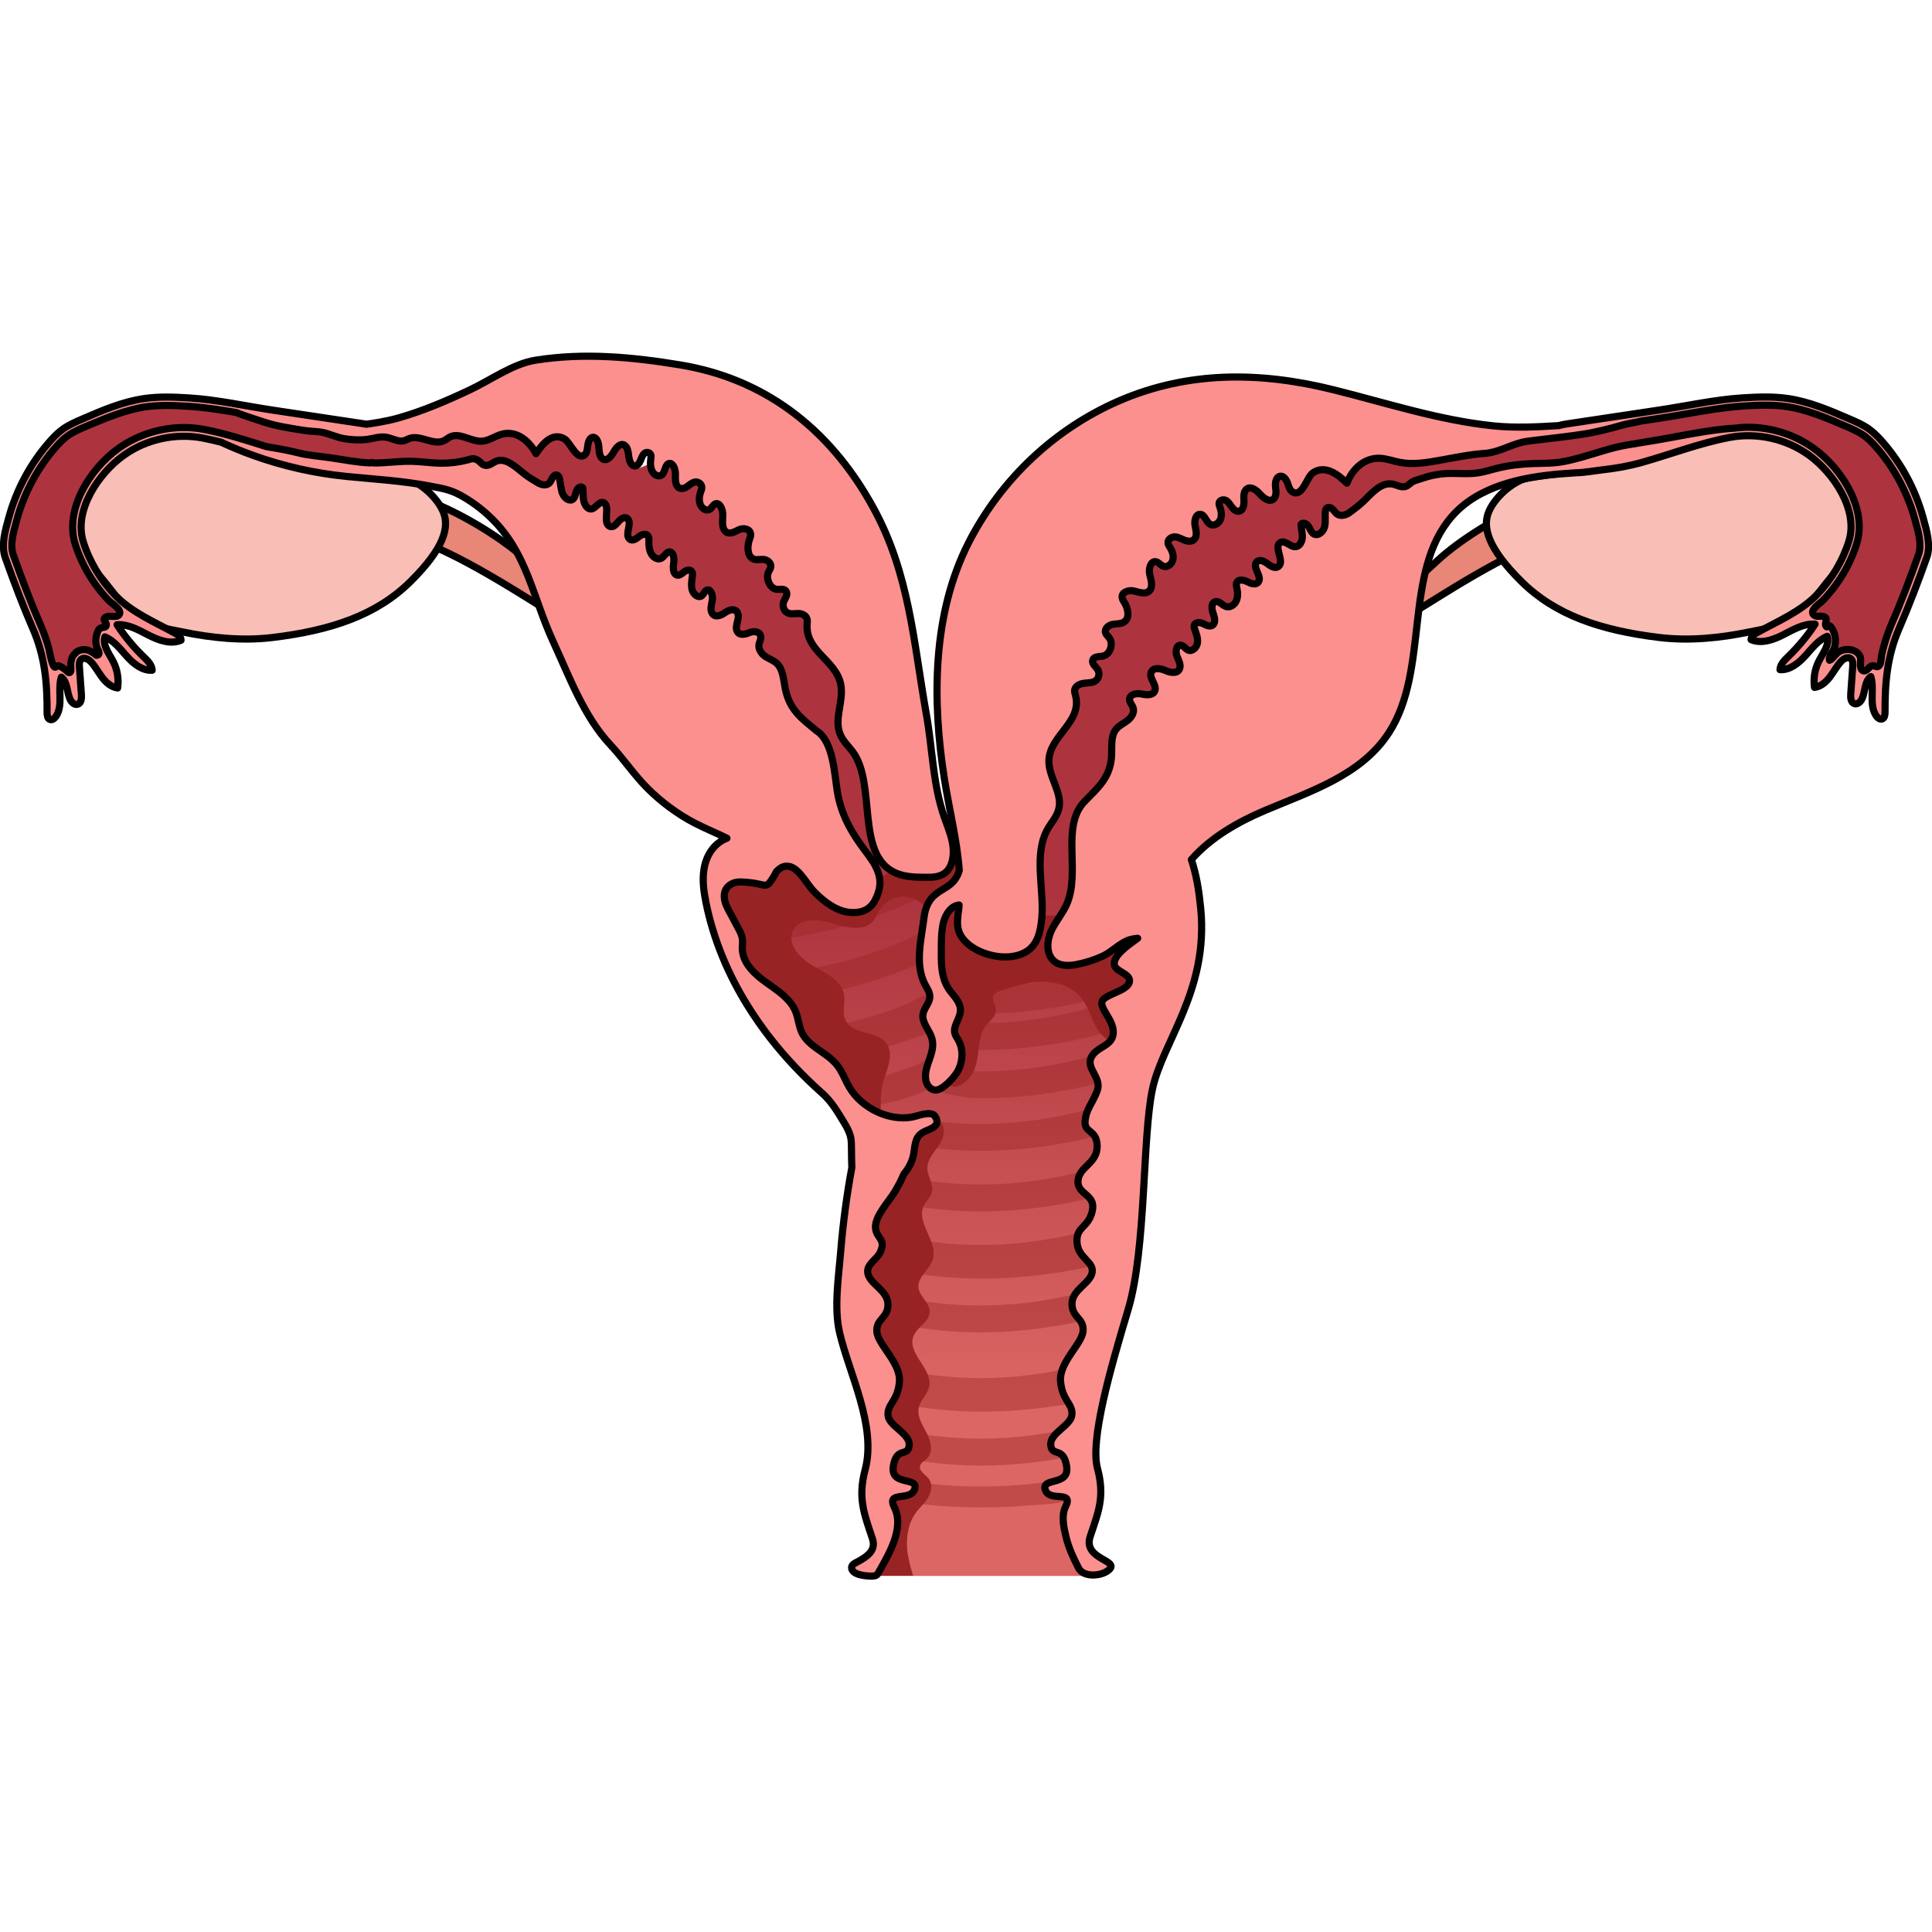 <?xml version="1.0" encoding="utf-8"?>
<!-- Created by: Science Figures, www.sciencefigures.org, Generator: Science Figures Editor -->
<svg version="1.1" id="Camada_1" xmlns="http://www.w3.org/2000/svg" xmlns:xlink="http://www.w3.org/1999/xlink" 
	 width="800px" height="800px" viewBox="0 0 270.32 171.64" enable-background="new 0 0 270.32 171.64" xml:space="preserve">
<g>
	<path fill="#E88677" stroke="#000000" stroke-linecap="round" stroke-linejoin="round" stroke-miterlimit="10" d="M196.73,41.27
		c0.28,0.03-1.37-3.5,1.29-5.07c2.67-1.56,13.07-8.54,19.55-10.32c6.47-1.78,11.42-2.16,11.42-2.16l-2.03-5.08
		c0,0-6.35-0.13-11.93,2.03c-5.58,2.16-10.91,5.71-13.71,8.25c-2.79,2.54-5.78,5.62-6.82,3.44
		C194.5,32.38,192.01,40.79,196.73,41.27z"/>
	<path fill="#E88677" stroke="#000000" stroke-linecap="round" stroke-linejoin="round" stroke-miterlimit="10" d="M78.09,41.27
		c-0.28,0.03,1.37-3.5-1.29-5.07c-2.67-1.56-13.07-8.54-19.54-10.32c-6.47-1.78-11.42-2.16-11.42-2.16l2.03-5.08
		c0,0,6.35-0.13,11.93,2.03c5.58,2.16,10.91,5.71,13.71,8.25c2.79,2.54,5.78,5.62,6.82,3.44C80.31,32.38,82.81,40.79,78.09,41.27z"
		/>
	<path fill="#F9BEB6" stroke="#000000" stroke-linecap="round" stroke-linejoin="round" stroke-miterlimit="10" d="M56.58,17.54
		c-3.36-0.66-8.52-0.81-11.63-1.81c-2.75-0.88-5.22-2.48-8.05-3.16c-1.32-0.32-2.66-0.25-3.93-0.58c-1.49-0.39-2.78-0.72-4.35-0.74
		c-3.33-0.05-6.73,0.28-9.8,1.58c-3.07,1.3-5.79,3.68-6.94,6.81c-0.71,1.91-0.81,3.99-0.62,6.02c0.08,0.91,0.23,1.83,0.59,2.67
		c0.46,1.07,1.25,1.96,2.03,2.83c1.63,1.83,3.39,4.67,5.41,6.04c1.64,1.11,4.35,1.48,6.26,1.88c4.08,0.85,8.41,1.28,12.57,0.78
		c8.34-1.01,14.62-3.19,19.32-7.84c4.69-4.65,5.52-7.62,4.53-9.85C60.98,19.93,58.34,17.89,56.58,17.54z"/>
	<path fill="#F9BEB6" stroke="#000000" stroke-linecap="round" stroke-linejoin="round" stroke-miterlimit="10" d="M213.73,17.54
		c3.36-0.66,8.52-0.81,11.63-1.81c2.75-0.88,5.22-2.48,8.05-3.16c1.32-0.32,2.66-0.25,3.93-0.58c1.49-0.39,2.78-0.72,4.35-0.74
		c3.33-0.05,6.73,0.28,9.8,1.58c3.07,1.3,5.79,3.68,6.94,6.81c0.71,1.91,0.81,3.99,0.62,6.02c-0.08,0.91-0.23,1.83-0.59,2.67
		c-0.46,1.07-1.25,1.96-2.03,2.83c-1.63,1.83-3.39,4.67-5.41,6.04c-1.64,1.11-4.35,1.48-6.26,1.88c-4.08,0.85-8.41,1.28-12.57,0.78
		c-8.34-1.01-14.62-3.19-19.32-7.84c-4.69-4.65-5.52-7.62-4.53-9.85C209.34,19.93,211.98,17.89,213.73,17.54z"/>
	<g>
		<linearGradient id="SVGID_1_" gradientUnits="userSpaceOnUse" x1="135.159" y1="175.733" x2="135.159" y2="75.796">
			<stop  offset="0.29" style="stop-color:#DB6663"/>
			<stop  offset="1" style="stop-color:#AD343E"/>
		</linearGradient>
		<path fill="url(#SVGID_1_)" d="M269.06,23.03c-1.06-3.85-2.98-7.47-5.61-10.48c-0.48-0.55-0.99-1.09-1.55-1.55
			c-0.14-0.12-0.29-0.23-0.44-0.34c-0.83-0.59-1.77-0.99-2.7-1.39c-2.8-1.21-5.64-2.43-8.66-2.86c-2.08-0.3-4.2-0.21-6.3-0.08
			c-3.91,0.25-7.87,1.14-11.77,1.72c-4.18,0.63-8.35,1.25-12.53,1.88c-0.74,0.11-1.49,0.23-2.16,0.55c-1.2,0.58-1.16,0.8-2.6,0.82
			c-1.39,0.02-2.81-0.13-4.2-0.16c-2.8-0.08-5.61-0.09-8.41-0.05c-5.61,0.09-11.21,0.44-16.79,1.04c-0.76,0.08-1.57,0.23-2.31,0.49
			c-0.06-0.02-0.12-0.04-0.19-0.06c-2.17-0.69-4.73-1.74-7.05-1.35c-1.72,0.29-2.94,0.8-4.75,0.9c-4.64,0.27-8.87,2.14-12.68,4.74
			c-12.05,8.2-19.94,22.2-20.7,36.75c-0.22,4.1,0.1,8.23-0.42,12.3c-0.22,1.73-0.72,3.63-2.21,4.53c-2.28,1.38-5.21-0.5-6.67-2.72
			c-3.26-4.96-3-11.32-3.78-17.21c-0.75-5.68-2.55-11.18-4.69-16.5c-1.83-4.56-3.93-9.06-6.86-13.01
			c-3.07-4.15-8.46-10.17-13.95-8.43c-3.3,1.05-6.53,2.33-9.73,3.64c0.2-0.5,0.27-1.04,0.11-1.6c-0.5-1.75-2.69-2.28-4.5-2.47
			c-5.58-0.6-11.18-0.94-16.79-1.04c-2.8-0.05-5.61-0.03-8.41,0.05c-1.39,0.04-2.81,0.18-4.2,0.16c-1.44-0.02-1.4-0.25-2.6-0.82
			c-0.67-0.32-1.42-0.44-2.16-0.55c-4.18-0.63-8.35-1.25-12.53-1.88c-3.89-0.58-7.85-1.47-11.77-1.72c-2.1-0.13-4.21-0.22-6.3,0.08
			c-3.02,0.43-5.86,1.65-8.66,2.86c-0.93,0.4-1.87,0.81-2.7,1.39c-0.15,0.11-0.3,0.22-0.44,0.34c-0.56,0.46-1.07,1-1.55,1.55
			c-2.62,3.01-4.55,6.63-5.61,10.48c-0.5,1.82-1.13,3.88-0.49,5.69c1.21,3.39,2.43,6.62,3.86,9.92c1.68,3.88,2,7.56,1.98,11.75
			c0,0.36,0.06,0.81,0.4,0.93c0.31,0.11,0.63-0.14,0.82-0.41c1.08-1.54,0.22-3.71,0.77-5.51c0.92,0.7,0.74,2.13,1.26,3.16
			c0.2,0.39,0.61,0.76,1.03,0.63c0.5-0.15,0.56-0.83,0.52-1.34c-0.09-1.31-0.19-2.61-0.28-3.92c-0.03-0.37-0.03-0.8,0.26-1.04
			c0.41-0.34,1.02,0,1.38,0.39c0.6,0.66,1.02,1.46,1.56,2.17c0.54,0.71,1.27,1.35,2.15,1.46c0.18-1.26-0.04-2.57-0.62-3.7
			c-0.57-1.11-1.51-2.25-1.16-3.45c1.28,0.53,2.15,1.71,3.08,2.74s2.14,2.01,3.53,1.93c-0.03-0.75-0.64-1.34-1.18-1.86
			c-1.41-1.36-2.66-2.87-3.73-4.51c1.57-0.11,3.03,0.75,4.43,1.47c1.41,0.72,3.07,1.32,4.52,0.7c0.03-0.44-0.42-0.76-0.81-0.97
			c-2.9-1.59-6.1-2.92-8.41-5.33c-2.03-2.11-3.59-4.69-4.46-7.48c-1.37-4.38,2.14-9.56,5.62-12.06c5.59-4.02,12.46-2.49,18.67-1.1
			c6.97,1.56,13.71,4.26,20.88,4.84c2.6,0.21,5.22,0.13,7.8,0.5c3.53,0.5,6.91,1.82,10.45,2.23c1.38,0.16,2.77,0.18,4.15,0.06
			c-1.61,0.88-3.02,1.72-4.18,2.44c0.2,0.66,0.4,1.31,0.6,1.97c1.83-1.24,3.77-1.91,5.5-0.34c1.04,0.94,1.65,2.25,2.26,3.51
			c3.7,7.66,8,15.03,12.86,22.01c2.21,3.18,4.58,6.36,5.68,10.07c0.68,2.28,1.53,7.29,0.44,9.42c-0.34,0.66-0.87,1.21-1.21,1.88
			c-0.35,0.68-0.49,1.44-0.57,2.2c-0.28,2.59,0.1,5.23,0.97,7.69c0.75,2.11,1.86,4.07,2.97,6.02c4.02,7.08,8.14,14.28,14.2,19.71
			c1.35,1.21,2.85,2.4,3.5,4.09c1.04,2.68-0.33,5.61-1.01,8.41c-1.05,4.35-0.38,8.91,0.29,13.33c0.61,4.02,1.51,8.03,1.3,12.07
			c-0.24,4.53,0.13,9.14,0.94,13.6c0.5,2.8,1.18,5.8,0.03,8.4c-0.42,0.95-1.07,1.81-1.33,2.82c-0.08,0.32-0.12,0.63-0.12,0.94h30.98
			c-0.96-1.05-1.97-2.07-2.41-3.4c-0.3-0.9-0.3-1.87-0.29-2.82c0.08-11.66,0.9-23.21,3.15-34.62c1.49-7.18,2.83-14.42,3.12-21.75
			c0.15-3.77,0.02-7.58,0.61-11.31c0.82-5.22,3-10.15,3.75-15.38c0.81-5.67-0.12-11.47,0.94-17.12c0.9-4.85,4.38-9.04,7.47-12.76
			c6.72-8.1,14.95-14.97,20.62-23.93c1.19-1.89,2.31-3.91,4.09-5.27c1.1-0.84,2.18-0.81,3.42-1.22c1.47-0.49,2.95-0.98,4.44-1.43
			c2.98-0.89,5.99-1.66,9.02-2.34c7.67-1.74,15.47-2.81,23.12-4.53c6.22-1.39,13.09-2.93,18.67,1.1c3.47,2.5,6.99,7.69,5.62,12.06
			c-0.88,2.8-2.43,5.38-4.46,7.48c-2.32,2.4-5.51,3.73-8.41,5.33c-0.39,0.21-0.84,0.53-0.81,0.97c1.45,0.62,3.12,0.02,4.52-0.7
			c1.41-0.72,2.86-1.58,4.43-1.47c-1.07,1.64-2.33,3.15-3.73,4.51c-0.54,0.52-1.15,1.11-1.18,1.86c1.38,0.08,2.59-0.9,3.53-1.93
			c0.93-1.03,1.8-2.2,3.08-2.74c0.35,1.2-0.59,2.34-1.16,3.45c-0.58,1.13-0.8,2.44-0.62,3.7c0.88-0.11,1.61-0.75,2.15-1.46
			c0.54-0.71,0.96-1.51,1.56-2.17c0.36-0.39,0.97-0.73,1.38-0.39c0.29,0.24,0.28,0.67,0.26,1.04c-0.09,1.31-0.19,2.61-0.28,3.92
			c-0.04,0.52,0.02,1.19,0.52,1.34c0.42,0.13,0.83-0.24,1.03-0.63c0.52-1.03,0.34-2.47,1.26-3.16c0.55,1.8-0.31,3.97,0.77,5.51
			c0.19,0.27,0.51,0.52,0.82,0.41c0.34-0.12,0.4-0.57,0.4-0.93c-0.02-4.18,0.3-7.87,1.98-11.75c1.43-3.3,2.65-6.53,3.86-9.92
			C270.19,26.91,269.56,24.85,269.06,23.03z"/>
		<g opacity="0.4">
			<path fill="#982324" d="M150.09,141.98c-3.57,0.83-7.99,1.5-12.87,1.5c-4.78,0-9.06-0.65-12.54-1.45
				c0.36,0.71,0.58,1.44,0.51,2.18c-0.12,1.2-0.51,1.95-0.89,2.55c3.65,0.78,8.13,1.42,13.06,1.42c4.98,0,9.5-0.58,13.17-1.28
				c-0.41-0.63-0.85-1.39-0.98-2.69C149.49,143.46,149.72,142.71,150.09,141.98z"/>
			<path fill="#982324" d="M152.46,131.22c-3.9,1.07-9.21,2.1-15.24,2.1c-5.9,0-11.06-0.99-14.87-2.04c0.6,0.58,1.11,1.22,1.11,2.07
				c0,0.95-0.42,1.44-0.84,1.9c3.87,0.97,8.92,1.83,14.6,1.83c5.79,0,10.99-0.85,14.96-1.78c-0.44-0.47-0.9-0.97-0.9-1.96
				C151.28,132.47,151.83,131.82,152.46,131.22z"/>
			<path fill="#982324" d="M152.91,122.63c-3.93,1.11-9.42,2.22-15.68,2.22c-6.14,0-11.47-1.07-15.32-2.16
				c0.49,0.48,0.87,0.98,0.8,2.05c-0.09,1.29-0.93,1.99-1.57,2.63c4.06,1.09,9.75,2.19,16.23,2.19c6.59,0,12.37-1.01,16.44-1.99
				c-0.65-0.71-1.66-1.4-1.76-2.83C151.97,123.63,152.39,123.14,152.91,122.63z"/>
			<path fill="#982324" d="M147.11,157.99c-0.46,0.05-0.92,0.09-1.35,0.14c-2.83,0.34-5.68,0.52-8.53,0.52
				c-2.53,0-5.05-0.14-7.56-0.41c-1.13-0.12-2.26-0.27-3.38-0.45c-0.72-0.11-2.05-0.8-2.64-0.19c-0.29,0.29-0.32,0.75-0.23,1.15
				c0.51,2.36,3.88,2.19,5.73,2.39c2.68,0.29,5.38,0.44,8.08,0.44c2.39,0,4.77-0.11,7.15-0.32c1.91-0.17,4.46-0.07,6.09-1.21
				c0.22-0.16,0.45-0.33,0.58-0.57c0.16-0.29,0.15-0.63,0.14-0.96c-0.02-0.41-0.1-1.13-0.58-1.3c-0.38-0.13-0.77,0.23-1.12,0.34
				C148.74,157.81,147.92,157.91,147.11,157.99z"/>
			<path fill="#982324" d="M148.08,153.11c-0.1-1.07,1.14-1.86,2.11-2.68c-3.59,0.84-8.04,1.52-12.97,1.52
				c-4.8,0-9.1-0.65-12.59-1.46c0.96,0.8,2.13,1.58,2.04,2.62c-0.1,1.14-0.94,0.8-1.61,1.33c3.46,0.72,7.61,1.28,12.16,1.28
				c4.67,0,8.95-0.55,12.51-1.25C149.05,153.9,148.18,154.27,148.08,153.11z"/>
			<path fill="#982324" d="M154.19,98.92c0.36-0.74,1.1-1.13,1.8-1.53c-3.81,1.32-10.64,3.19-18.76,3.19c-1.86,0-5.8-1.04-7.17,0.73
				c-0.36,0.46-0.17,1.18,0.25,1.58c0.43,0.4,1.02,0.57,1.59,0.7c1.72,0.4,3.57,0.75,5.33,0.75c7.3,0,13.65-1.34,17.78-2.5
				C154.56,100.83,153.68,99.93,154.19,98.92z"/>
			<path fill="#982324" d="M157.7,85.65c0.04-0.38,0.69-0.85,1.56-1.39c0,0-9.47,4.47-22.03,4.47c-2.14,0-7.39-1.34-5.36,2.66
				c0.8,1.57,3.93,1.1,5.36,1.1c12.84,0,22.76-4.16,22.76-4.16l-0.11-0.61C159.37,86.97,157.57,86.68,157.7,85.65z"/>
			<path fill="#982324" d="M156.55,90.42c-3.68,1.32-10.78,3.39-19.32,3.39c-1.67,0-7.41-1.38-6.12,2.14
				c0.75,2.04,4.44,1.62,6.12,1.62c8.87,0,16.35-1.98,20.12-3.21c-0.52-1.37-1.84-2.57-1.48-3.34
				C155.97,90.79,156.22,90.6,156.55,90.42z"/>
			<path fill="#982324" d="M153.27,107.81c0.1-1.04,0.48-1.71,0.94-2.5c-3.98,1.23-10,2.61-16.98,2.61
				c-6.89,0-12.75-1.35-16.65-2.56c0.44,0.77,0.82,1.43,0.91,2.45c0.08,0.85-0.38,1.13-0.86,1.5c4.04,1.16,9.88,2.37,16.6,2.37
				c6.86,0,12.88-1.18,17.01-2.29C153.72,108.98,153.19,108.72,153.27,107.81z"/>
			<path fill="#982324" d="M152.2,116.13c0.08-0.96,0.76-1.55,1.45-2.18c-3.97,1.18-9.76,2.44-16.42,2.44
				c-6.55,0-12.17-1.21-16.06-2.38c0.66,0.61,1.31,1.2,1.38,2.13c0.07,0.93-0.53,1.39-1.13,1.87c4,1.08,9.51,2.15,15.8,2.15
				c6.42,0,12.11-1.04,16.19-2.08C152.79,117.57,152.12,117.11,152.2,116.13z"/>
			<path fill="#982324" d="M132.22,98.12c-1.37-0.04-3.3,1.29-4.61,1.77c-1.79,0.66-3.62,1.24-5.47,1.71
				c-1.09,0.28-2.56,0.31-3.56,0.78c-1.02,0.47-0.53,1.34,0.03,2.25c0.18,0.3,0.38,0.61,0.67,0.8c1.02,0.66,2.74,0.08,3.79-0.18
				C126.63,104.34,133.29,103.28,132.22,98.12z"/>
			<path fill="#982324" d="M131.45,89.86c-0.78-0.99-4.05,1.1-5.02,1.48c-2.09,0.81-4.22,1.51-6.39,2.06
				c-2.27,0.58-4.57,1.01-6.9,1.29c-0.66,0.08-2.18-0.07-2.7,0.29c-0.65,0.45-0.5,1.68-0.2,2.27c0.4,0.79,1.17,1.32,1.97,1.71
				c1.42,0.69,2.8,0.24,4.29-0.02c1.63-0.27,3.25-0.61,4.85-1.02c2.13-0.54,4.22-1.2,6.29-1.94c1.74-0.63,3.74-0.83,3.99-2.94
				c0.08-0.66,0.11-1.32,0.1-1.99c0-0.37-0.02-0.75-0.19-1.08C131.51,89.94,131.48,89.9,131.45,89.86z"/>
			<path fill="#982324" d="M131.36,72.91c-0.16-1.03,0.04-1.78,0.29-2.65c-3.55,2.17-9.04,5-15.8,6.73
				c-6.67,1.71-12.69,1.86-16.76,1.65c0.62,0.63,1.14,1.18,1.49,2.15c0.28,0.8-0.09,1.19-0.46,1.67c4.2,0.12,10.16-0.15,16.67-1.82
				c6.64-1.7,12.19-4.34,15.91-6.43C132.08,73.93,131.5,73.81,131.36,72.91z"/>
			<path fill="#982324" d="M131.23,81.32c-0.01-0.11-0.03-0.23-0.06-0.34c-0.3-1.23-0.88-0.57-1.71-0.13
				c-3.64,1.89-7.56,3.34-11.53,4.35c-2.79,0.71-5.64,1.2-8.51,1.47c-1.24,0.12-2.49,0.19-3.73,0.23c-0.35,0.01-1.21-0.13-1.46,0.12
				c-0.3,0.3-0.01,1.56,0.14,1.89c0.3,0.65,0.94,1.09,1.63,1.28c3.9,1.1,9.06-0.37,12.87-1.34c2.82-0.72,5.59-1.65,8.29-2.75
				c1.38-0.56,2.88-1.38,3.61-2.74C131.08,82.77,131.29,82,131.23,81.32z"/>
		</g>
		<path fill="#982324" d="M123.14,107.54c0.18-1.48,0-2.98,0.2-4.46c0.22-1.63,1.47-3.78,1.13-5.38c-0.69-3.27-5.06-1.74-6.22-4.42
			c-0.45-1.03,0.03-2.23-0.14-3.35c-0.3-2.07-2.55-3.14-4.38-4.16s-3.7-3.09-2.74-4.95c0.94-1.82,3.61-1.56,5.56-0.94
			c1.96,0.62,4.49,1.15,5.73-0.48c0.31-0.41,0.48-0.9,0.74-1.35c0.83-1.43,2.64-2.21,4.25-1.84c1.61,0.37,2.89,1.86,3.02,3.51
			c1.63-1.3,3.32-2.68,4.18-4.58c0.62-1.39,0.63-3.13-0.09-4.41c-1.56,0.52-3.31-0.23-4.67-1.45c-1.17,0.38-2.31,1.1-3.27,1.86
			c-1.96,1.55-4.16,3.41-6.62,2.96c-3.29-0.61-4.69-4.97-7.89-5.93c-1.82-0.55-3.76,0.15-5.51,0.9c-1.71,0.73-3.43,1.52-4.78,2.8
			c-0.29,0.27-0.55,0.57-0.8,0.87c-0.12,0.43-0.19,0.88-0.24,1.32c-0.28,2.59,0.1,5.23,0.97,7.69c0.75,2.11,1.86,4.07,2.97,6.02
			c4.02,7.08,8.14,14.28,14.2,19.71c1.06,0.95,2.2,1.89,2.96,3.06C122.45,109.91,122.97,108.95,123.14,107.54z"/>
		<path fill="#982324" d="M137.63,94.64c0.51-0.97,1.78-1.62,1.72-2.71c-0.04-0.72-0.67-1.45-0.3-2.07
			c0.18-0.31,0.56-0.45,0.91-0.56c1.9-0.62,3.84-1.24,5.84-1.27c2-0.03,4.11,0.61,5.4,2.14c1.03,1.23,1.42,2.87,2.22,4.27
			s2.38,2.63,3.91,2.12c0.89-0.3,1.49-1.11,2-1.89c2.13-3.29,3.6-7,4.32-10.85c0.38-2.03,0.38-4.49-1.28-5.72
			c-1.47-1.08-3.51-0.66-5.3-0.29c-4.05,0.84-8.22,1.13-12.34,0.86c-1.48-0.1-3.3-0.56-3.6-2.01c-0.09-0.44-0.02-0.92-0.24-1.31
			c-0.29-0.51-0.96-0.65-1.54-0.7c-2.34-0.23-4.86-0.06-6.77,1.31c-2.95,2.11-3.49,6.3-3.03,9.91c0.35,2.78,1.16,5.51,1.24,8.31
			c0.07,2.32-0.71,4.7,0.56,6.86c1.04,1.78,2.39,2.26,3.94,0.79C137.42,99.78,136.45,96.91,137.63,94.64z"/>
		<path fill="#FC908E" d="M269.06,23.03c-1.06-3.85-2.98-7.47-5.61-10.48c-0.48-0.55-0.99-1.09-1.55-1.55
			c-0.14-0.12-0.29-0.23-0.44-0.34c-0.83-0.59-1.77-0.99-2.7-1.39c-2.8-1.21-5.64-2.43-8.66-2.86c-2.08-0.3-4.2-0.21-6.3-0.08
			c-3.91,0.25-7.87,1.14-11.77,1.72c-4.18,0.63-8.35,1.25-12.53,1.88c-0.47,0.07-0.95,0.15-1.41,0.28
			c-3.03,0.19-6.06,0.34-9.08,0.04c-7.63-0.78-14.99-3.2-22.42-5.05c-10.14-2.53-20.25-2.69-30.05,1.56
			c-8.86,3.85-16.41,10.83-21,19.8c-5.11,10.01-5.14,22.14-3.39,33.16c0.67,4.23,1.75,8.47,2.07,12.72
			c-0.07,0.21-0.13,0.43-0.23,0.63c-0.77,1.6-1.89,1.75-3.14,2.76c-0.93,0.75-1.41,1.93-1.55,3.11c-0.36,3.01-1.37,6.61,0.13,9.47
			c0.29,0.55,0.67,1.08,0.67,1.7c-0.01,0.89-0.83,1.59-0.96,2.47c-0.18,1.19,0.9,2.18,1.24,3.34c0.6,2.07-1.17,3.78-0.85,5.83
			c0.11,0.69,0.61,1.37,1.3,1.43c1,0.09,2.63-1.73,3.1-2.52c0.8-1.35,0.92-3.16,0.12-4.54c-0.16-0.28-0.35-0.54-0.44-0.85
			c-0.3-1.06,0.71-2.06,0.77-3.16c0.06-0.99-0.65-1.83-1.28-2.59c-1.57-1.89-1.4-4.31-1.39-6.64c0.01-1.06,0.04-2.14,0.3-3.17
			c0.29-1.12,1.03-2.3,2.18-2.43c-0.02,0.15-0.01,0.29-0.03,0.44c-0.13,1.05-0.34,2.14-0.03,3.15c0.31,1.01,1.09,1.78,1.94,2.34
			c2.02,1.32,5.3,1.91,7.48,0.63c1.65-0.97,2.05-2.87,2.22-4.8c0.35-3.88-1.2-8.86,0.82-12.39c0.54-0.94,1.31-1.77,1.56-2.84
			c0.53-2.25-1.44-4.39-1.39-6.71c0.07-3.53,4.71-5.39,3.72-9.15c-0.06-0.22-0.13-0.44-0.12-0.67c0.04-0.65,0.77-0.97,1.38-1.03
			s1.3-0.03,1.73-0.5c0.32-0.35,0.38-0.93,0.15-1.35c-0.27-0.47-0.88-0.84-0.73-1.37c0.15-0.55,0.89-0.47,1.42-0.57
			c1.02-0.2,1.54-1.74,0.87-2.59c-0.18-0.22-0.42-0.41-0.5-0.69c-0.17-0.58,0.47-1.08,1.03-1.17c0.56-0.09,1.19-0.02,1.65-0.38
			c0.75-0.59,0.47-1.86-0.05-2.69c-0.13-0.21-0.28-0.43-0.31-0.69c-0.07-0.79,0.99-1.08,1.71-0.89c0.73,0.19,1.61,0.51,2.13-0.06
			c0.52-0.57,0.21-1.49,0.03-2.26c-0.18-0.77,0.11-1.9,0.84-1.79c0.4,0.06,0.66,0.48,1.04,0.63c0.54,0.22,1.18-0.24,1.34-0.83
			s-0.04-1.24-0.36-1.76c-0.13-0.21-0.29-0.41-0.31-0.66c-0.05-0.51,0.5-0.87,0.98-0.85c0.48,0.02,0.9,0.3,1.35,0.47
			s1.01,0.22,1.35-0.13c0.46-0.47,0.24-1.27,0.11-1.93c-0.13-0.66,0.09-1.61,0.73-1.57c0.64,0.04,0.79,1.03,1.34,1.38
			c0.51,0.32,1.21-0.04,1.46-0.62c0.25-0.57,0.14-1.25-0.07-1.83c-0.06-0.16-0.12-0.32-0.1-0.49c0.05-0.43,0.62-0.58,0.98-0.37
			c0.36,0.21,0.57,0.61,0.83,0.95s0.65,0.65,1.04,0.54c0.53-0.14,0.66-0.88,0.63-1.46c-0.03-0.58-0.07-1.28,0.38-1.63
			c0.59-0.46,1.38,0.15,1.88,0.72s1.31,1.16,1.88,0.67c0.44-0.38,0.35-1.1,0.28-1.7c-0.07-0.6,0.08-1.39,0.64-1.49
			c0.49-0.08,0.86,0.46,1.04,0.96c0.17,0.5,0.33,1.08,0.79,1.29c1.32,0.61,1.91-2.1,2.71-2.68c1.72-1.26,3.59,0.21,4.81,1.4
			c0.76-2,2.45-3.56,4.58-3.48c0.98,0.04,1.91,0.4,2.87,0.58c1.85,0.35,3.76,0.02,5.61-0.31c2.04-0.36,4.14-0.81,6.21-0.95
			c1.88-0.13,3.4-1.11,5.2-1.55c0.62-0.15,1.25-0.22,1.89-0.29c0.3-0.03,0.59-0.08,0.9-0.11c1.84-0.21,3.68-0.43,5.51-0.7
			c2.06-0.3,3.91-0.79,5.91-1.35c0.81-0.23,1.66-0.31,2.47-0.53l2.6-0.39c1.24-0.19,2.49-0.4,3.74-0.62
			c2.62-0.45,5.32-0.92,7.93-1.09c0.93-0.06,2.03-0.12,3.11-0.12c1.09,0,2.06,0.06,2.94,0.19c2.88,0.41,5.67,1.61,8.36,2.77
			c0.86,0.37,1.75,0.76,2.48,1.27c0.13,0.09,0.26,0.19,0.38,0.29c0.43,0.36,0.87,0.79,1.41,1.41c2.49,2.86,4.34,6.32,5.36,10.02
			l0.07,0.27c0.46,1.64,0.93,3.34,0.44,4.71c-1.39,3.91-2.57,6.94-3.83,9.85c-0.56,1.3-0.98,2.67-1.3,4.05
			c-0.09,0.39-0.08,1.24-0.32,1.56c-0.35,0.47-0.65-0.03-1.08,0.08c-0.42,0.11-0.77,0.96-1.29,0.65c-0.55-0.32-0.14-1.39-0.33-1.9
			c-0.46-1.27-2.58-1.36-3.38-0.36c-0.3,0.26-0.55,0.71-0.92,0.83c-0.18-0.5,0.55-1.26,0.69-1.76c0.29-1.04,0.15-2.07-0.51-2.93
			c-0.18-0.23-0.4-0.2-0.57,0.02c-0.46-0.36,0.21-1.01-0.23-1.35c-0.4-0.31-1.11,0.05-1.53-0.28c-0.81-0.63,0.82-1.66,1.21-2.06
			c2.18-2.26,3.82-5.01,4.74-7.95c1.5-4.78-2-10.46-6.05-13.37c-2.62-1.89-5.87-2.92-9.16-2.92c-0.67,0-1.33,0.06-1.98,0.14
			c-1,0.05-2,0.17-2.95,0.3c-2,0.28-3.98,0.65-5.96,1.02c-2.06,0.39-4.14,0.69-6.2,1.05c-2.11,0.37-4.22,1.14-6.28,1.71
			c-0.97,0.26-1.94,0.52-2.94,0.66c-0.03,0.01-0.06,0.02-0.09,0.02c-1.21,0.16-2.44,0.14-3.67,0.18c-1.71,0.06-3.42,0.25-5.08,0.67
			c-0.89,0.22-1.77,0.51-2.68,0.64c-1.41,0.2-2.84,0.02-4.25,0.08c-1.27,0.06-2.51,0.32-3.71,0.74c-0.36,0.13-0.78,0.22-1.11,0.4
			c-0.39,0.21-0.64,0.6-1.1,0.7c-0.59,0.12-1.16-0.25-1.74-0.36c-1.56-0.29-2.84,1.22-4.01,2.36c-0.58,0.57-1.34,1.14-1.99,1.62
			c-0.53,0.38-1.27,0.58-1.78,0.19c-0.24-0.19-0.39-0.47-0.62-0.68c-0.22-0.21-0.59-0.32-0.81-0.11c-0.13,0.13-0.17,0.33-0.19,0.52
			c-0.06,0.71,0.08,1.45-0.11,2.13s-0.93,1.29-1.51,0.94c-0.36-0.22-0.5-0.69-0.73-1.05c-0.24-0.37-0.77-0.63-1.04-0.29
			c0.01,0.6,0.2,1.2,0.18,1.8c-0.02,0.6-0.36,1.28-0.93,1.33c-0.76,0.08-1.48-0.98-2.15-0.58c-1,0.6,0.66,2.64-0.27,3.35
			c-0.46,0.35-1.08-0.04-1.54-0.4c-0.46-0.36-1.16-0.66-1.53-0.2c-0.6,0.76,0.85,2.02,0.25,2.79c-0.36,0.46-1.05,0.19-1.55-0.07
			c-0.51-0.26-1.28-0.38-1.48,0.18c-0.08,0.23-0.01,0.49,0.04,0.74c0.13,0.6,0.16,1.26-0.1,1.81c-0.26,0.55-0.88,0.94-1.43,0.75
			c-0.55-0.19-1-0.87-1.54-0.66c-0.54,0.21-0.46,1.04-0.25,1.61s0.39,1.34-0.09,1.67c-0.4,0.27-0.91-0.02-1.34-0.23
			c-0.43-0.21-1.1-0.23-1.22,0.26c-0.05,0.19,0.02,0.39,0.08,0.57c0.22,0.61,0.47,1.25,0.37,1.89c-0.1,0.64-0.73,1.24-1.3,0.99
			c-0.39-0.17-0.65-0.68-1.07-0.69c-0.61-0.01-0.74,0.95-0.49,1.55c0.24,0.6,0.63,1.28,0.32,1.84c-0.38,0.66-1.32,0.43-2,0.13
			c-0.68-0.29-1.67-0.43-1.94,0.29c-0.32,0.84,0.85,1.74,0.52,2.58c-0.27,0.68-1.19,0.59-1.87,0.44c-0.68-0.15-1.67,0.03-1.67,0.77
			c0,0.42,0.36,0.74,0.5,1.14c0.23,0.67-0.24,1.39-0.78,1.8c-0.54,0.42-1.19,0.7-1.62,1.24c-0.75,0.96-0.55,2.37-0.61,3.62
			c-0.14,3.1-1.88,4.51-3.78,6.47c-3.37,3.48-0.51,9.86-2.5,14.38c-0.59,1.34-1.59,2.45-2.19,3.78c-0.6,1.34-0.7,3.15,0.36,4.12
			c0.84,0.78,2.1,0.73,3.2,0.53c1.27-0.24,2.51-0.64,3.69-1.18c1.22-0.56,2.46-1.89,3.7-2.27c0.39-0.12,0.78-0.18,1.17-0.22
			c-1.58,1.14-3.14,2.26-3.28,3.44c-0.14,1.27,2.4,1.41,2.12,2.68c-0.28,1.27-3.39,1.69-3.81,2.68c-0.42,0.99,1.7,2.68,1.55,4.52
			c-0.14,1.83-2.4,1.83-3.1,3.39c-0.71,1.55,1.55,2.82,0.85,4.66c-0.71,1.83-1.55,2.54-1.69,4.23c-0.14,1.69,1.69,1.13,1.69,3.53
			c0,2.4-2.54,2.82-2.68,4.8c-0.14,1.98,2.54,1.83,2,4.23c-0.54,2.4-2.28,2.12-2.14,4.37c0.14,2.26,2.4,2.68,2.12,4.24
			c-0.28,1.55-2.82,2.4-2.82,4.37c0,1.98,1.69,1.98,1.55,3.81c-0.14,1.83-3.39,4.38-3.15,7.06c0.24,2.68,1.73,3.11,1.59,4.66
			c-0.14,1.55-3.11,2.54-2.96,4.24c0.14,1.69,1.77,0.13,2.22,2.96c0.45,2.84-3.58,1.51-2.99,3.3c0.6,1.79,4.03-0.03,2.84,2.36
			c-0.63,1.27-0.24,2.99,0.08,4.29c0.39,1.58,1.01,2.85,1.73,4.28c0.68,1.34,2.96,1.14,3.97,0.48c2.41-1.58-3.46-1.5-2.33-4.89
			c1.13-3.39,2.08-5.55,1.02-9.5c-1.06-3.95,1.75-13.78,4.29-22.25c2.54-8.47,1.97-23.97,3.38-30.74c1.41-6.78,7.9-13.82,6.77-25.39
			c-0.23-2.34-0.57-4.63-1.31-6.82c2.73-3.11,6.56-5.29,10.3-6.87c6.35-2.69,13.49-4.92,17.36-10.91
			c5.71-8.85,1.93-22.47,8.84-30.29c3.7-4.2,9.74-5.43,15.08-5.89c0.75-0.07,1.51-0.09,2.26-0.16c1.23-0.03,2.47-0.27,3.68-0.41
			c1.89-0.21,3.76-0.54,5.59-1.06c4.07-1.16,8.03-2.68,12.17-3.47c3.83-0.73,7.94,0.18,11.1,2.45c3.47,2.5,6.99,7.69,5.62,12.06
			c-0.88,2.8-2.43,5.38-4.46,7.48c-2.32,2.4-5.51,3.73-8.41,5.33c-0.39,0.21-0.84,0.53-0.81,0.97c1.45,0.62,3.12,0.02,4.52-0.7
			c1.41-0.72,2.86-1.58,4.43-1.47c-1.07,1.64-2.33,3.15-3.73,4.51c-0.54,0.52-1.15,1.11-1.18,1.86c1.38,0.08,2.59-0.9,3.53-1.93
			c0.93-1.03,1.8-2.2,3.08-2.74c0.35,1.2-0.59,2.34-1.16,3.45c-0.58,1.13-0.8,2.44-0.62,3.7c0.88-0.11,1.61-0.75,2.15-1.46
			c0.54-0.71,0.96-1.51,1.56-2.17c0.36-0.39,0.97-0.73,1.38-0.39c0.29,0.24,0.28,0.67,0.26,1.04c-0.09,1.31-0.19,2.61-0.28,3.92
			c-0.04,0.52,0.02,1.19,0.52,1.34c0.42,0.13,0.83-0.24,1.03-0.63c0.52-1.03,0.34-2.47,1.26-3.16c0.55,1.8-0.31,3.97,0.77,5.51
			c0.19,0.27,0.51,0.52,0.82,0.41c0.34-0.12,0.4-0.57,0.4-0.93c-0.02-4.18,0.3-7.87,1.98-11.75c1.43-3.3,2.65-6.53,3.86-9.92
			C270.19,26.91,269.56,24.85,269.06,23.03z"/>
		<path fill="none" stroke="#000000" stroke-linecap="round" stroke-linejoin="round" stroke-miterlimit="10" d="M269.06,23.03
			c-1.06-3.85-2.98-7.47-5.61-10.48c-0.48-0.55-0.99-1.09-1.55-1.55c-0.14-0.12-0.29-0.23-0.44-0.34c-0.83-0.59-1.77-0.99-2.7-1.39
			c-2.8-1.21-5.64-2.43-8.66-2.86c-2.08-0.3-4.2-0.21-6.3-0.08c-3.91,0.25-7.87,1.14-11.77,1.72c-4.18,0.63-8.35,1.25-12.53,1.88
			c-0.47,0.07-0.95,0.15-1.41,0.28c-3.03,0.19-6.06,0.34-9.08,0.04c-7.63-0.78-14.99-3.2-22.42-5.05
			c-10.14-2.53-20.25-2.69-30.05,1.56c-8.86,3.85-16.41,10.83-21,19.8c-5.11,10.01-5.14,22.14-3.39,33.16
			c0.67,4.23,1.75,8.47,2.07,12.72c-0.07,0.21-0.13,0.43-0.23,0.63c-0.77,1.6-1.89,1.75-3.14,2.76c-0.93,0.75-1.41,1.93-1.55,3.11
			c-0.36,3.01-1.37,6.61,0.13,9.47c0.29,0.55,0.67,1.08,0.67,1.7c-0.01,0.89-0.83,1.59-0.96,2.47c-0.18,1.19,0.9,2.18,1.24,3.34
			c0.6,2.07-1.17,3.78-0.85,5.83c0.11,0.69,0.61,1.37,1.3,1.43c1,0.09,2.63-1.73,3.1-2.52c0.8-1.35,0.92-3.16,0.12-4.54
			c-0.16-0.28-0.35-0.54-0.44-0.85c-0.3-1.06,0.71-2.06,0.77-3.16c0.06-0.99-0.65-1.83-1.28-2.59c-1.57-1.89-1.4-4.31-1.39-6.64
			c0.01-1.06,0.04-2.14,0.3-3.17c0.29-1.12,1.03-2.3,2.18-2.43c-0.02,0.15-0.01,0.29-0.03,0.44c-0.13,1.05-0.34,2.14-0.03,3.15
			c0.31,1.01,1.09,1.78,1.94,2.34c2.02,1.32,5.3,1.91,7.48,0.63c1.65-0.97,2.05-2.87,2.22-4.8c0.35-3.88-1.2-8.86,0.82-12.39
			c0.54-0.94,1.31-1.77,1.56-2.84c0.53-2.25-1.44-4.39-1.39-6.71c0.07-3.53,4.71-5.39,3.72-9.15c-0.06-0.22-0.13-0.44-0.12-0.67
			c0.04-0.65,0.77-0.97,1.38-1.03s1.3-0.03,1.73-0.5c0.32-0.35,0.38-0.93,0.15-1.35c-0.27-0.47-0.88-0.84-0.73-1.37
			c0.15-0.55,0.89-0.47,1.42-0.57c1.02-0.2,1.54-1.74,0.87-2.59c-0.18-0.22-0.42-0.41-0.5-0.69c-0.17-0.58,0.47-1.08,1.03-1.17
			c0.56-0.09,1.19-0.02,1.65-0.38c0.75-0.59,0.47-1.86-0.05-2.69c-0.13-0.21-0.28-0.43-0.31-0.69c-0.07-0.79,0.99-1.08,1.71-0.89
			c0.73,0.19,1.61,0.51,2.13-0.06c0.52-0.57,0.21-1.49,0.03-2.26c-0.18-0.77,0.11-1.9,0.84-1.79c0.4,0.06,0.66,0.48,1.04,0.63
			c0.54,0.22,1.18-0.24,1.34-0.83s-0.04-1.24-0.36-1.76c-0.13-0.21-0.29-0.41-0.31-0.66c-0.05-0.51,0.5-0.87,0.98-0.85
			c0.48,0.02,0.9,0.3,1.35,0.47s1.01,0.22,1.35-0.13c0.46-0.47,0.24-1.27,0.11-1.93c-0.13-0.66,0.09-1.61,0.73-1.57
			c0.64,0.04,0.79,1.03,1.34,1.38c0.51,0.32,1.21-0.04,1.46-0.62c0.25-0.57,0.14-1.25-0.07-1.83c-0.06-0.16-0.12-0.32-0.1-0.49
			c0.05-0.43,0.62-0.58,0.98-0.37c0.36,0.21,0.57,0.61,0.83,0.95s0.65,0.65,1.04,0.54c0.53-0.14,0.66-0.88,0.63-1.46
			c-0.03-0.58-0.07-1.28,0.38-1.63c0.59-0.46,1.38,0.15,1.88,0.72s1.31,1.16,1.88,0.67c0.44-0.38,0.35-1.1,0.28-1.7
			c-0.07-0.6,0.08-1.39,0.64-1.49c0.49-0.08,0.86,0.46,1.04,0.96c0.17,0.5,0.33,1.08,0.79,1.29c1.32,0.61,1.91-2.1,2.71-2.68
			c1.72-1.26,3.59,0.21,4.81,1.4c0.76-2,2.45-3.56,4.58-3.48c0.98,0.04,1.91,0.4,2.87,0.58c1.85,0.35,3.76,0.02,5.61-0.31
			c2.04-0.36,4.14-0.81,6.21-0.95c1.88-0.13,3.4-1.11,5.2-1.55c0.62-0.15,1.25-0.22,1.89-0.29c0.3-0.03,0.59-0.08,0.9-0.11
			c1.84-0.21,3.68-0.43,5.51-0.7c2.06-0.3,3.91-0.79,5.91-1.35c0.81-0.23,1.66-0.31,2.47-0.53l2.6-0.39
			c1.24-0.19,2.49-0.4,3.74-0.62c2.62-0.45,5.32-0.92,7.93-1.09c0.93-0.06,2.03-0.12,3.11-0.12c1.09,0,2.06,0.06,2.94,0.19
			c2.88,0.41,5.67,1.61,8.36,2.77c0.86,0.37,1.75,0.76,2.48,1.27c0.13,0.09,0.26,0.19,0.38,0.29c0.43,0.36,0.87,0.79,1.41,1.41
			c2.49,2.86,4.34,6.32,5.36,10.02l0.07,0.27c0.46,1.64,0.93,3.34,0.44,4.71c-1.39,3.91-2.57,6.94-3.83,9.85
			c-0.56,1.3-0.98,2.67-1.3,4.05c-0.09,0.39-0.08,1.24-0.32,1.56c-0.35,0.47-0.65-0.03-1.08,0.08c-0.42,0.11-0.77,0.96-1.29,0.65
			c-0.55-0.32-0.14-1.39-0.33-1.9c-0.46-1.27-2.58-1.36-3.38-0.36c-0.3,0.26-0.55,0.71-0.92,0.83c-0.18-0.5,0.55-1.26,0.69-1.76
			c0.29-1.04,0.15-2.07-0.51-2.93c-0.18-0.23-0.4-0.2-0.57,0.02c-0.46-0.36,0.21-1.01-0.23-1.35c-0.4-0.31-1.11,0.05-1.53-0.28
			c-0.81-0.63,0.82-1.66,1.21-2.06c2.18-2.26,3.82-5.01,4.74-7.95c1.5-4.78-2-10.46-6.05-13.37c-2.62-1.89-5.87-2.92-9.16-2.92
			c-0.67,0-1.33,0.06-1.98,0.14c-1,0.05-2,0.17-2.95,0.3c-2,0.28-3.98,0.65-5.96,1.02c-2.06,0.39-4.14,0.69-6.2,1.05
			c-2.11,0.37-4.22,1.14-6.28,1.71c-0.97,0.26-1.94,0.52-2.94,0.66c-0.03,0.01-0.06,0.02-0.09,0.02c-1.21,0.16-2.44,0.14-3.67,0.18
			c-1.71,0.06-3.42,0.25-5.08,0.67c-0.89,0.22-1.77,0.51-2.68,0.64c-1.41,0.2-2.84,0.02-4.25,0.08c-1.27,0.06-2.51,0.32-3.71,0.74
			c-0.36,0.13-0.78,0.22-1.11,0.4c-0.39,0.21-0.64,0.6-1.1,0.7c-0.59,0.12-1.16-0.25-1.74-0.36c-1.56-0.29-2.84,1.22-4.01,2.36
			c-0.58,0.57-1.34,1.14-1.99,1.62c-0.53,0.38-1.27,0.58-1.78,0.19c-0.24-0.19-0.39-0.47-0.62-0.68c-0.22-0.21-0.59-0.32-0.81-0.11
			c-0.13,0.13-0.17,0.33-0.19,0.52c-0.06,0.71,0.08,1.45-0.11,2.13s-0.93,1.29-1.51,0.94c-0.36-0.22-0.5-0.69-0.73-1.05
			c-0.24-0.37-0.77-0.63-1.04-0.29c0.01,0.6,0.2,1.2,0.18,1.8c-0.02,0.6-0.36,1.28-0.93,1.33c-0.76,0.08-1.48-0.98-2.15-0.58
			c-1,0.6,0.66,2.64-0.27,3.35c-0.46,0.35-1.08-0.04-1.54-0.4c-0.46-0.36-1.16-0.66-1.53-0.2c-0.6,0.76,0.85,2.02,0.25,2.79
			c-0.36,0.46-1.05,0.19-1.55-0.07c-0.51-0.26-1.28-0.38-1.48,0.18c-0.08,0.23-0.01,0.49,0.04,0.74c0.13,0.6,0.16,1.26-0.1,1.81
			c-0.26,0.55-0.88,0.94-1.43,0.75c-0.55-0.19-1-0.87-1.54-0.66c-0.54,0.21-0.46,1.04-0.25,1.61s0.39,1.34-0.09,1.67
			c-0.4,0.27-0.91-0.02-1.34-0.23c-0.43-0.21-1.1-0.23-1.22,0.26c-0.05,0.19,0.02,0.39,0.08,0.57c0.22,0.61,0.47,1.25,0.37,1.89
			c-0.1,0.64-0.73,1.24-1.3,0.99c-0.39-0.17-0.65-0.68-1.07-0.69c-0.61-0.01-0.74,0.95-0.49,1.55c0.24,0.6,0.63,1.28,0.32,1.84
			c-0.38,0.66-1.32,0.43-2,0.13c-0.68-0.29-1.67-0.43-1.94,0.29c-0.32,0.84,0.85,1.74,0.52,2.58c-0.27,0.68-1.19,0.59-1.87,0.44
			c-0.68-0.15-1.67,0.03-1.67,0.77c0,0.42,0.36,0.74,0.5,1.14c0.23,0.67-0.24,1.39-0.78,1.8c-0.54,0.42-1.19,0.7-1.62,1.24
			c-0.75,0.96-0.55,2.37-0.61,3.62c-0.14,3.1-1.88,4.51-3.78,6.47c-3.37,3.48-0.51,9.86-2.5,14.38c-0.59,1.34-1.59,2.45-2.19,3.78
			c-0.6,1.34-0.7,3.15,0.36,4.12c0.84,0.78,2.1,0.73,3.2,0.53c1.27-0.24,2.51-0.64,3.69-1.18c1.22-0.56,2.46-1.89,3.7-2.27
			c0.39-0.12,0.78-0.18,1.17-0.22c-1.58,1.14-3.14,2.26-3.28,3.44c-0.14,1.27,2.4,1.41,2.12,2.68c-0.28,1.27-3.39,1.69-3.81,2.68
			c-0.42,0.99,1.7,2.68,1.55,4.52c-0.14,1.83-2.4,1.83-3.1,3.39c-0.71,1.55,1.55,2.82,0.85,4.66c-0.71,1.83-1.55,2.54-1.69,4.23
			c-0.14,1.69,1.69,1.13,1.69,3.53c0,2.4-2.54,2.82-2.68,4.8c-0.14,1.98,2.54,1.83,2,4.23c-0.54,2.4-2.28,2.12-2.14,4.37
			c0.14,2.26,2.4,2.68,2.12,4.24c-0.28,1.55-2.82,2.4-2.82,4.37c0,1.98,1.69,1.98,1.55,3.81c-0.14,1.83-3.39,4.38-3.15,7.06
			c0.24,2.68,1.73,3.11,1.59,4.66c-0.14,1.55-3.11,2.54-2.96,4.24c0.14,1.69,1.77,0.13,2.22,2.96c0.45,2.84-3.58,1.51-2.99,3.3
			c0.6,1.79,4.03-0.03,2.84,2.36c-0.63,1.27-0.24,2.99,0.08,4.29c0.39,1.58,1.01,2.85,1.73,4.28c0.68,1.34,2.96,1.14,3.97,0.48
			c2.41-1.58-3.46-1.5-2.33-4.89c1.13-3.39,2.08-5.55,1.02-9.5c-1.06-3.95,1.75-13.78,4.29-22.25c2.54-8.47,1.97-23.97,3.38-30.74
			c1.41-6.78,7.9-13.82,6.77-25.39c-0.23-2.34-0.57-4.63-1.31-6.82c2.73-3.11,6.56-5.29,10.3-6.87c6.35-2.69,13.49-4.92,17.36-10.91
			c5.71-8.85,1.93-22.47,8.84-30.29c3.7-4.2,9.74-5.43,15.08-5.89c0.75-0.07,1.51-0.09,2.26-0.16c1.23-0.03,2.47-0.27,3.68-0.41
			c1.89-0.21,3.76-0.54,5.59-1.06c4.07-1.16,8.03-2.68,12.17-3.47c3.83-0.73,7.94,0.18,11.1,2.45c3.47,2.5,6.99,7.69,5.62,12.06
			c-0.88,2.8-2.43,5.38-4.46,7.48c-2.32,2.4-5.51,3.73-8.41,5.33c-0.39,0.21-0.84,0.53-0.81,0.97c1.45,0.62,3.12,0.02,4.52-0.7
			c1.41-0.72,2.86-1.58,4.43-1.47c-1.07,1.64-2.33,3.15-3.73,4.51c-0.54,0.52-1.15,1.11-1.18,1.86c1.38,0.08,2.59-0.9,3.53-1.93
			c0.93-1.03,1.8-2.2,3.08-2.74c0.35,1.2-0.59,2.34-1.16,3.45c-0.58,1.13-0.8,2.44-0.62,3.7c0.88-0.11,1.61-0.75,2.15-1.46
			c0.54-0.71,0.96-1.51,1.56-2.17c0.36-0.39,0.97-0.73,1.38-0.39c0.29,0.24,0.28,0.67,0.26,1.04c-0.09,1.31-0.19,2.61-0.28,3.92
			c-0.04,0.52,0.02,1.19,0.52,1.34c0.42,0.13,0.83-0.24,1.03-0.63c0.52-1.03,0.34-2.47,1.26-3.16c0.55,1.8-0.31,3.97,0.77,5.51
			c0.19,0.27,0.51,0.52,0.82,0.41c0.34-0.12,0.4-0.57,0.4-0.93c-0.02-4.18,0.3-7.87,1.98-11.75c1.43-3.3,2.65-6.53,3.86-9.92
			C270.19,26.91,269.56,24.85,269.06,23.03z"/>
		<path fill="#982324" d="M122.47,170.19c-0.08,0.32-0.12,0.63-0.12,0.94h5.42c-0.38-1.18-0.71-2.38-0.83-3.61
			c-0.17-1.78,0.12-3.67,1.15-5.13c0.54-0.75,1.26-1.37,1.74-2.16c0.49-0.79,0.69-1.86,0.15-2.61c-0.46-0.63-1.42-1.09-1.25-1.84
			c0.11-0.48,0.63-0.71,0.98-1.06c0.91-0.9,0.53-2.44-0.06-3.57c-0.59-1.13-1.38-2.34-1.09-3.58c0.24-1.04,1.2-1.81,1.44-2.85
			c0.57-2.49-3.1-4.66-2.21-7.06c0.49-1.32,2.27-2.05,2.29-3.46c0.02-1.26-1.44-2.12-1.57-3.38c-0.16-1.49,1.55-2.5,2-3.94
			c0.79-2.47-2.35-5.09-1.28-7.45c0.32-0.7,0.98-1.24,1.16-1.99c0.26-1.1-0.61-2.16-0.64-3.29c-0.02-1.12,0.77-2.06,1.42-2.97
			c0.65-0.91,1.21-2.11,0.69-3.11c-0.68-1.32-2.62-1.2-4-0.64c-2.22,0.91-4.08,2.42-5.58,4.27c0.94,2.64-0.38,5.52-1.05,8.27
			c-1.05,4.35-0.38,8.91,0.29,13.33c0.61,4.02,1.51,8.03,1.3,12.07c-0.24,4.53,0.13,9.14,0.94,13.6c0.5,2.8,1.18,5.8,0.03,8.4
			C123.38,168.33,122.73,169.19,122.47,170.19z"/>
		<path fill="#FC908E" d="M117.52,53.31c0.39,1.02,1.2,1.73,1.82,2.58c3.26,4.47,0.43,14.06,5.66,16.76
			c1.4,0.72,2.95,0.75,4.44,0.76c1.05,0.01,2.18-0.01,2.97-0.77c0.87-0.82,1.1-2.34,0.91-3.7c-0.19-1.36-0.74-2.63-1.19-3.92
			c-1.62-4.63-1.65-9.58-2.51-14.38c-1.82-10.24-2.36-19.67-7.4-28.89C115.84,10.07,106.41,3.6,95.3,1.74
			C88.46,0.6,81.68-0.02,74.92,1.06c-3.15,0.5-6.25,2.77-9.16,4.14c-3.26,1.54-6.57,2.96-10.01,3.94c-0.89,0.25-1.79,0.44-2.7,0.6
			c-0.6,0.1-1.2,0.2-1.8,0.28c-0.22-0.04-0.39-0.07-0.45-0.08c-4.18-0.63-8.35-1.25-12.53-1.88c-3.89-0.58-7.85-1.47-11.77-1.72
			c-2.1-0.13-4.21-0.22-6.3,0.08c-3.02,0.43-5.86,1.65-8.66,2.86c-0.93,0.4-1.87,0.81-2.7,1.39c-0.15,0.11-0.3,0.22-0.44,0.34
			c-0.56,0.46-1.07,1-1.55,1.55c-2.62,3.01-4.55,6.63-5.61,10.48c-0.5,1.82-1.13,3.88-0.49,5.69c1.21,3.39,2.43,6.62,3.86,9.92
			c1.68,3.88,2,7.56,1.98,11.75c0,0.36,0.06,0.81,0.4,0.93c0.31,0.11,0.63-0.14,0.82-0.41c1.08-1.54,0.22-3.71,0.77-5.51
			c0.92,0.7,0.74,2.13,1.26,3.16c0.2,0.39,0.61,0.76,1.03,0.63c0.5-0.15,0.56-0.83,0.52-1.34c-0.09-1.31-0.19-2.61-0.28-3.92
			c-0.03-0.37-0.03-0.8,0.26-1.04c0.41-0.34,1.02,0,1.38,0.39c0.6,0.66,1.02,1.46,1.56,2.17c0.54,0.71,1.27,1.35,2.15,1.46
			c0.18-1.26-0.04-2.57-0.62-3.7c-0.57-1.11-1.51-2.25-1.16-3.45c1.28,0.53,2.15,1.71,3.08,2.74s2.14,2.01,3.53,1.93
			c-0.03-0.75-0.64-1.34-1.18-1.86c-1.41-1.36-2.66-2.87-3.73-4.51c1.57-0.11,3.03,0.75,4.43,1.47c1.41,0.72,3.07,1.32,4.52,0.7
			c0.03-0.44-0.42-0.76-0.81-0.97c-2.9-1.59-6.1-2.92-8.41-5.33c-2.03-2.11-3.59-4.69-4.46-7.48c-1.37-4.38,2.14-9.56,5.62-12.06
			c3.16-2.28,7.27-3.18,11.1-2.45c0.87,0.17,1.74,0.37,2.6,0.59c0.06,0.03,0.12,0.06,0.18,0.09c1.39,0.64,2.81,1.22,4.25,1.74
			c4.25,1.53,8.68,2.52,13.17,2.96c3.87,0.38,7.72,0.6,11.54,1.33c1.6,0.31,2.78,0.46,4.27,1.27c1.53,0.83,2.94,1.87,4.2,3.07
			c5.17,4.92,5.91,11.12,8.82,17.44c2.31,5.02,4.32,10.5,7.99,14.42c1.84,1.96,3.37,4.28,5.28,6.17c0.94,0.93,1.93,1.78,2.97,2.55
			c1.15,0.86,2.36,1.62,3.6,2.26c1.47,0.76,2.99,1.37,4.47,2.1c-1.63,0.63-2.85,2.14-3.21,4.33c-0.25,1.55-0.03,3.15,0.28,4.69
			c1.05,5.2,3.14,10.15,5.96,14.63c1.87,2.98,4.05,5.76,6.46,8.31c1.22,1.29,2.5,2.53,3.83,3.71c1.29,1.15,2.12,2.55,3.02,4.04
			c0.41,0.67,0.8,1.36,0.97,2.13c0.1,0.47,0.11,0.95,0.11,1.43c0.01,0.69,0.02,1.37,0.03,2.06c0,0.24,0.01,0.48,0.03,0.73
			c-0.71,3.84-1.23,7.72-1.55,11.62c-0.29,3.61-0.99,7.99-0.16,11.53c1.36,5.79,5.2,13.04,3.56,19.18c-1.05,3.95-0.11,6.2,1.02,9.59
			c0.56,1.67-0.7,2.5-1.98,3.21c-0.34,0.19-0.93,0.41-0.93,0.86c-0.01,1.11,2.36,1.24,3.05,1.18c0.15-0.01,0.31-0.04,0.43-0.12
			c0.13-0.09,0.21-0.23,0.29-0.37c1.38-2.46,3.68-6.18,2.22-9.11c-1.19-2.39,2.24-0.77,2.84-2.56c0.6-1.79-3.43-0.36-2.99-3.2
			c0.45-2.84,2.07-1.22,2.22-2.91c0.14-1.69-2.82-2.66-2.96-4.21c-0.14-1.55,1.35-1.97,1.59-4.65c0.24-2.68-3.01-5.22-3.15-7.05
			c-0.14-1.83,1.55-1.83,1.55-3.81c0-1.98-2.54-2.82-2.82-4.38c-0.22-1.25,1.25-1.9,1.72-2.89c0.9-1.9-0.5-1.91-0.64-3.41
			c-0.16-1.63,1.89-3.74,2.68-5.07c0.48-0.81,0.93-1.64,1.29-2.51c0.66-0.77,1.15-1.7,1.35-2.7c0.13-0.67,0.15-1.36,0.38-2
			c0.37-1.05,1.14-1.21,2.04-1.63c0.83-0.39,1.14-0.94,0.57-1.77c-0.53-0.78-2.43-0.01-3.16,0.13c-3.28,0.62-7.1-1.27-8.79-4.13
			c-0.62-1.05-1.01-2.23-1.78-3.18c-1.4-1.73-3.89-2.47-4.87-4.47c-0.45-0.92-0.5-2-0.88-2.95c-0.74-1.84-2.56-2.97-4.17-4.13
			c-1.62-1.15-3.26-2.7-3.3-4.69c-0.01-0.46,0.07-0.91,0.01-1.37c-0.07-0.56-0.34-1.07-0.61-1.56c-0.48-0.89-0.95-1.79-1.43-2.68
			c-0.68-1.28-0.84-2.89,0.75-3.56c0.4-0.17,0.84-0.18,1.27-0.16c0.88,0.03,1.75,0.15,2.61,0.35c0.31,0.07,0.65,0.16,0.92,0.01
			c0.18-0.09,0.3-0.26,0.41-0.42c0.31-0.43,0.61-0.89,0.83-1.38c0.36-0.38,0.75-0.7,1.29-0.77c1.68-0.21,2.86,2.39,3.97,3.53
			c1.47,1.51,3.25,2.83,5.19,2.94c1,0.06,2.05-0.14,2.79-0.9c0.47-0.48,0.77-1.15,1.01-1.83c0.96-2.79-1.06-4.8-2.49-6.82
			c-1.58-2.22-2.75-4.5-3.22-7.34c-0.42-2.59-0.57-7.08-2.94-8.55c-1.98-1.67-3.72-2.81-4.34-5.85c-0.25-1.23-0.3-2.64-1.11-3.48
			c-0.46-0.48-1.07-0.66-1.61-1c-0.54-0.34-1.06-0.98-0.97-1.67c0.05-0.41,0.32-0.77,0.25-1.19c-0.12-0.73-1.01-0.77-1.58-0.53
			c-0.57,0.24-1.36,0.47-1.71-0.17c-0.42-0.78,0.45-1.83,0.04-2.62c-0.36-0.67-1.2-0.4-1.74-0.01c-0.54,0.38-1.33,0.75-1.77,0.15
			c-0.37-0.5-0.13-1.23-0.02-1.86c0.12-0.62-0.15-1.56-0.68-1.46c-0.37,0.07-0.51,0.61-0.82,0.83c-0.46,0.32-1.1-0.17-1.3-0.79
			c-0.19-0.62-0.07-1.29,0.01-1.92c0.03-0.19,0.05-0.4-0.02-0.58c-0.19-0.46-0.76-0.35-1.11-0.08c-0.34,0.27-0.74,0.63-1.13,0.42
			c-0.47-0.26-0.44-1.05-0.35-1.64c0.09-0.59,0.02-1.42-0.48-1.55c-0.5-0.13-0.79,0.61-1.24,0.87c-0.45,0.26-1.05-0.03-1.37-0.54
			c-0.32-0.51-0.4-1.16-0.38-1.77c0.01-0.25,0.03-0.51-0.08-0.73c-0.26-0.52-0.92-0.3-1.32,0.03c-0.4,0.33-0.96,0.7-1.34,0.29
			c-0.64-0.67,0.42-2.13-0.23-2.79c-0.39-0.4-0.96,0-1.3,0.41c-0.34,0.42-0.82,0.9-1.28,0.61c-0.93-0.57,0.19-2.82-0.77-3.27
			c-0.65-0.3-1.1,0.85-1.78,0.88c-0.5,0.02-0.91-0.59-1.02-1.18c-0.12-0.59-0.05-1.2-0.14-1.8c-0.29-0.29-0.72,0.04-0.86,0.43
			c-0.15,0.39-0.19,0.88-0.47,1.14c-0.45,0.43-1.2-0.06-1.47-0.71c-0.28-0.65-0.27-1.4-0.44-2.09c-0.04-0.18-0.11-0.38-0.25-0.48
			c-0.23-0.18-0.53-0.01-0.69,0.23c-0.16,0.24-0.25,0.54-0.43,0.76c-0.39,0.47-1.07,0.37-1.59,0.07c-0.65-0.38-1.4-0.83-2-1.31
			c-1.21-0.96-2.56-2.27-3.88-1.76c-0.5,0.19-0.93,0.64-1.47,0.6c-0.59-0.04-0.78-0.58-1.25-0.79c-0.56-0.26-0.72-0.14-1.39,0.04
			c-1.19,0.31-2.43,0.45-3.66,0.44c-1.37-0.02-2.74-0.24-4.11-0.27c-1.75-0.03-3.5,0.24-5.25,0.24c-0.05-0.01-0.1-0.03-0.15-0.04
			c-0.04-0.01-0.08-0.02-0.12-0.03c-0.06,0.02-0.12,0.04-0.18,0.06c-1.83-0.06-3.62-0.42-5.42-0.69c-1.59-0.24-3.13-0.32-4.68-0.71
			c-1.47-0.37-2.97-0.63-4.48-0.88c-0.16-0.05-0.33-0.1-0.49-0.15c-2.65-0.84-5.4-1.71-8.21-2.25c-0.93-0.18-1.89-0.27-2.86-0.27
			c-3.28,0-6.53,1.04-9.16,2.92c-4.05,2.92-7.55,8.59-6.05,13.37c0.92,2.94,2.56,5.69,4.74,7.95c0.35,0.36,1.88,1.26,1.42,1.93
			c-0.39,0.56-1.47-0.03-1.99,0.44c-0.37,0.34,0.27,0.65,0.19,1.05c-0.07,0.37-0.43,0.25-0.73,0.36c-0.37,0.14-0.51,0.57-0.61,0.91
			c-0.17,0.59-0.17,1.24,0.01,1.83c0.08,0.27,0.62,0.95,0.06,1.09c-0.23,0.06-0.24-0.1-0.4-0.21c-0.46-0.31-0.88-0.57-1.46-0.57
			c-0.42,0-0.82,0.14-1.14,0.41c0,0.06-0.34,0.36-0.39,0.45c-0.11,0.18-0.17,0.36-0.23,0.56c-0.13,0.45-0.08,0.9-0.07,1.37
			c0.01,0.18-0.03,0.41-0.21,0.43c-0.11,0.01-0.2-0.07-0.28-0.15c-0.3-0.29-0.64-0.54-1.02-0.73c-0.14-0.07-0.32-0.13-0.45-0.04
			c-0.06,0.04-0.09,0.1-0.15,0.14c-0.49,0.33-0.88-2.2-0.96-2.51c-0.3-1.14-0.69-2.25-1.16-3.33c-1.26-2.9-2.44-5.94-3.83-9.85
			c-0.49-1.37-0.02-3.06,0.44-4.71l0.07-0.27c1.02-3.7,2.87-7.16,5.36-10.02c0.54-0.62,0.97-1.05,1.41-1.41
			c0.12-0.1,0.25-0.2,0.38-0.29c0.73-0.52,1.62-0.9,2.48-1.27C14.72,9.2,17.5,8,20.38,7.58c0.89-0.13,1.85-0.19,2.94-0.19
			c1.07,0,2.17,0.06,3.11,0.12c2.17,0.14,4.4,0.49,6.6,0.86c0.8,0.32,1.62,0.59,2.46,0.87c0.94,0.31,1.87,0.63,2.83,0.87
			c0.85,0.21,1.72,0.36,2.58,0.51c0.82,0.14,1.64,0.28,2.47,0.36c0.57,0.05,1.14,0.07,1.7,0.17c0.99,0.19,1.91,0.66,2.89,0.85
			c1.03,0.2,2.43,0.28,3.47,0.13c1.1-0.16,1.9-0.53,3.05-0.19c0.68,0.2,1.38,0.57,2.07,0.38c0.25-0.07,0.47-0.21,0.71-0.3
			c1.57-0.58,3.42,1.05,4.91,0.28c0.28-0.14,0.51-0.36,0.79-0.5c1.21-0.61,2.58,0.39,3.93,0.57c1.39,0.19,2.28-0.75,3.55-1.01
			c1.85-0.38,3.57,0.91,4.56,2.78c0.87-1.35,2.28-3.07,3.98-2.07c0.79,0.47,1.74,3.05,2.79,2.26c0.37-0.27,0.41-0.87,0.48-1.39
			c0.07-0.52,0.31-1.11,0.75-1.1c0.5,0.01,0.76,0.77,0.79,1.38c0.04,0.6,0.07,1.33,0.52,1.64c0.58,0.4,1.19-0.3,1.54-0.93
			c0.35-0.63,0.94-1.34,1.53-0.98c0.44,0.28,0.52,0.97,0.59,1.55c0.07,0.58,0.3,1.29,0.79,1.36c0.36,0.05,0.65-0.31,0.82-0.69
			c0.17-0.37,0.29-0.8,0.57-1.06c0.28-0.26,0.81-0.19,0.92,0.23c0.04,0.16,0.01,0.33-0.01,0.5c-0.09,0.61-0.07,1.29,0.23,1.82
			c0.31,0.53,0.98,0.79,1.37,0.4c0.42-0.43,0.4-1.42,0.95-1.55c0.55-0.13,0.89,0.77,0.89,1.44s-0.07,1.49,0.4,1.89
			c0.36,0.3,0.84,0.17,1.2-0.07c0.36-0.24,0.69-0.57,1.1-0.66c0.41-0.09,0.95,0.19,0.99,0.7c0.02,0.25-0.08,0.48-0.16,0.7
			c-0.2,0.55-0.27,1.22-0.03,1.78c0.24,0.56,0.87,0.92,1.31,0.63c0.3-0.2,0.46-0.66,0.8-0.77c0.63-0.21,1.06,0.86,1.02,1.65
			c-0.03,0.78-0.16,1.74,0.39,2.22c0.55,0.49,1.26,0.05,1.87-0.24c0.6-0.29,1.58-0.16,1.64,0.63c0.02,0.26-0.08,0.49-0.16,0.72
			c-0.32,0.89-0.36,2.18,0.39,2.66c0.46,0.29,1,0.13,1.5,0.14c0.51,0.01,1.14,0.41,1.09,1.01c-0.03,0.29-0.21,0.5-0.32,0.75
			c-0.45,0.93,0.25,2.38,1.18,2.43c0.48,0.03,1.11-0.16,1.33,0.36c0.21,0.5-0.26,0.95-0.42,1.46c-0.14,0.45,0.01,1.01,0.35,1.31
			c0.45,0.4,1.05,0.28,1.59,0.25c0.54-0.03,1.23,0.19,1.37,0.82c0.05,0.22,0.02,0.45,0,0.67c-0.26,3.85,4.09,5.02,4.72,8.5
			C118.06,48.78,116.69,51.17,117.52,53.31z"/>
		<path fill="none" stroke="#000000" stroke-linecap="round" stroke-linejoin="round" stroke-miterlimit="10" d="M117.52,53.31
			c0.39,1.02,1.2,1.73,1.82,2.58c3.26,4.47,0.43,14.06,5.66,16.76c1.4,0.72,2.95,0.75,4.44,0.76c1.05,0.01,2.18-0.01,2.97-0.77
			c0.87-0.82,1.1-2.34,0.91-3.7c-0.19-1.36-0.74-2.63-1.19-3.92c-1.62-4.63-1.65-9.58-2.51-14.38c-1.82-10.24-2.36-19.67-7.4-28.89
			C115.84,10.07,106.41,3.6,95.3,1.74C88.46,0.6,81.68-0.02,74.92,1.06c-3.15,0.5-6.25,2.77-9.16,4.14
			c-3.26,1.54-6.57,2.96-10.01,3.94c-0.89,0.25-1.79,0.44-2.7,0.6c-0.6,0.1-1.2,0.2-1.8,0.28c-0.22-0.04-0.39-0.07-0.45-0.08
			c-4.18-0.63-8.35-1.25-12.53-1.88c-3.89-0.58-7.85-1.47-11.77-1.72c-2.1-0.13-4.21-0.22-6.3,0.08c-3.02,0.43-5.86,1.65-8.66,2.86
			c-0.93,0.4-1.87,0.81-2.7,1.39c-0.15,0.11-0.3,0.22-0.44,0.34c-0.56,0.46-1.07,1-1.55,1.55c-2.62,3.01-4.55,6.63-5.61,10.48
			c-0.5,1.82-1.13,3.88-0.49,5.69c1.21,3.39,2.43,6.62,3.86,9.92c1.68,3.88,2,7.56,1.98,11.75c0,0.36,0.06,0.81,0.4,0.93
			c0.31,0.11,0.63-0.14,0.82-0.41c1.08-1.54,0.22-3.71,0.77-5.51c0.92,0.7,0.74,2.13,1.26,3.16c0.2,0.39,0.61,0.76,1.03,0.63
			c0.5-0.15,0.56-0.83,0.52-1.34c-0.09-1.31-0.19-2.61-0.28-3.92c-0.03-0.37-0.03-0.8,0.26-1.04c0.41-0.34,1.02,0,1.38,0.39
			c0.6,0.66,1.02,1.46,1.56,2.17c0.54,0.71,1.27,1.35,2.15,1.46c0.18-1.26-0.04-2.57-0.62-3.7c-0.57-1.11-1.51-2.25-1.16-3.45
			c1.28,0.53,2.15,1.71,3.08,2.74s2.14,2.01,3.53,1.93c-0.03-0.75-0.64-1.34-1.18-1.86c-1.41-1.36-2.66-2.87-3.73-4.51
			c1.57-0.11,3.03,0.75,4.43,1.47c1.41,0.72,3.07,1.32,4.52,0.7c0.03-0.44-0.42-0.76-0.81-0.97c-2.9-1.59-6.1-2.92-8.41-5.33
			c-2.03-2.11-3.59-4.69-4.46-7.48c-1.37-4.38,2.14-9.56,5.62-12.06c3.16-2.28,7.27-3.18,11.1-2.45c0.87,0.17,1.74,0.37,2.6,0.59
			c0.06,0.03,0.12,0.06,0.18,0.09c1.39,0.64,2.81,1.22,4.25,1.74c4.25,1.53,8.68,2.52,13.17,2.96c3.87,0.38,7.72,0.6,11.54,1.33
			c1.6,0.31,2.78,0.46,4.27,1.27c1.53,0.83,2.94,1.87,4.2,3.07c5.17,4.92,5.91,11.12,8.82,17.44c2.31,5.02,4.32,10.5,7.99,14.42
			c1.84,1.96,3.37,4.28,5.28,6.17c0.94,0.93,1.93,1.78,2.97,2.55c1.15,0.86,2.36,1.62,3.6,2.26c1.47,0.76,2.99,1.37,4.47,2.1
			c-1.63,0.63-2.85,2.14-3.21,4.33c-0.25,1.55-0.03,3.15,0.28,4.69c1.05,5.2,3.14,10.15,5.96,14.63c1.87,2.98,4.05,5.76,6.46,8.31
			c1.22,1.29,2.5,2.53,3.83,3.71c1.29,1.15,2.12,2.55,3.02,4.04c0.41,0.67,0.8,1.36,0.97,2.13c0.1,0.47,0.11,0.95,0.11,1.43
			c0.01,0.69,0.02,1.37,0.03,2.06c0,0.24,0.01,0.48,0.03,0.73c-0.71,3.84-1.23,7.72-1.55,11.62c-0.29,3.61-0.99,7.99-0.16,11.53
			c1.36,5.79,5.2,13.04,3.56,19.18c-1.05,3.95-0.11,6.2,1.02,9.59c0.56,1.67-0.7,2.5-1.98,3.21c-0.34,0.19-0.93,0.41-0.93,0.86
			c-0.01,1.11,2.36,1.24,3.05,1.18c0.15-0.01,0.31-0.04,0.43-0.12c0.13-0.09,0.21-0.23,0.29-0.37c1.38-2.46,3.68-6.18,2.22-9.11
			c-1.19-2.39,2.24-0.77,2.84-2.56c0.6-1.79-3.43-0.36-2.99-3.2c0.45-2.84,2.07-1.22,2.22-2.91c0.14-1.69-2.82-2.66-2.96-4.21
			c-0.14-1.55,1.35-1.97,1.59-4.65c0.24-2.68-3.01-5.22-3.15-7.05c-0.14-1.83,1.55-1.83,1.55-3.81c0-1.98-2.54-2.82-2.82-4.38
			c-0.22-1.25,1.25-1.9,1.72-2.89c0.9-1.9-0.5-1.91-0.64-3.41c-0.16-1.63,1.89-3.74,2.68-5.07c0.48-0.81,0.93-1.64,1.29-2.51
			c0.66-0.77,1.15-1.7,1.35-2.7c0.13-0.67,0.15-1.36,0.38-2c0.37-1.05,1.14-1.21,2.04-1.63c0.83-0.39,1.14-0.94,0.57-1.77
			c-0.53-0.78-2.43-0.01-3.16,0.13c-3.28,0.62-7.1-1.27-8.79-4.13c-0.62-1.05-1.01-2.23-1.78-3.18c-1.4-1.73-3.89-2.47-4.87-4.47
			c-0.45-0.92-0.5-2-0.88-2.95c-0.74-1.84-2.56-2.97-4.17-4.13c-1.62-1.15-3.26-2.7-3.3-4.69c-0.01-0.46,0.07-0.91,0.01-1.37
			c-0.07-0.56-0.34-1.07-0.61-1.56c-0.48-0.89-0.95-1.79-1.43-2.68c-0.68-1.28-0.84-2.89,0.75-3.56c0.4-0.17,0.84-0.18,1.27-0.16
			c0.88,0.03,1.75,0.15,2.61,0.35c0.31,0.07,0.65,0.16,0.92,0.01c0.18-0.09,0.3-0.26,0.41-0.42c0.31-0.43,0.61-0.89,0.83-1.38
			c0.36-0.38,0.75-0.7,1.29-0.77c1.68-0.21,2.86,2.39,3.97,3.53c1.47,1.51,3.25,2.83,5.19,2.94c1,0.06,2.05-0.14,2.79-0.9
			c0.47-0.48,0.77-1.15,1.01-1.83c0.96-2.79-1.06-4.8-2.49-6.82c-1.58-2.22-2.75-4.5-3.22-7.34c-0.42-2.59-0.57-7.08-2.94-8.55
			c-1.98-1.67-3.72-2.81-4.34-5.85c-0.25-1.23-0.3-2.64-1.11-3.48c-0.46-0.48-1.07-0.66-1.61-1c-0.54-0.34-1.06-0.98-0.97-1.67
			c0.05-0.41,0.32-0.77,0.25-1.19c-0.12-0.73-1.01-0.77-1.58-0.53c-0.57,0.24-1.36,0.47-1.71-0.17c-0.42-0.78,0.45-1.83,0.04-2.62
			c-0.36-0.67-1.2-0.4-1.74-0.01c-0.54,0.38-1.33,0.75-1.77,0.15c-0.37-0.5-0.13-1.23-0.02-1.86c0.12-0.62-0.15-1.56-0.68-1.46
			c-0.37,0.07-0.51,0.61-0.82,0.83c-0.46,0.32-1.1-0.17-1.3-0.79c-0.19-0.62-0.07-1.29,0.01-1.92c0.03-0.19,0.05-0.4-0.02-0.58
			c-0.19-0.46-0.76-0.35-1.11-0.08c-0.34,0.27-0.74,0.63-1.13,0.42c-0.47-0.26-0.44-1.05-0.35-1.64c0.09-0.59,0.02-1.42-0.48-1.55
			c-0.5-0.13-0.79,0.61-1.24,0.87c-0.45,0.26-1.05-0.03-1.37-0.54c-0.32-0.51-0.4-1.16-0.38-1.77c0.01-0.25,0.03-0.51-0.08-0.73
			c-0.26-0.52-0.92-0.3-1.32,0.03c-0.4,0.33-0.96,0.7-1.34,0.29c-0.64-0.67,0.42-2.13-0.23-2.79c-0.39-0.4-0.96,0-1.3,0.41
			c-0.34,0.42-0.82,0.9-1.28,0.61c-0.93-0.57,0.19-2.82-0.77-3.27c-0.65-0.3-1.1,0.85-1.78,0.88c-0.5,0.02-0.91-0.59-1.02-1.18
			c-0.12-0.59-0.05-1.2-0.14-1.8c-0.29-0.29-0.72,0.04-0.86,0.43c-0.15,0.39-0.19,0.88-0.47,1.14c-0.45,0.43-1.2-0.06-1.47-0.71
			c-0.28-0.65-0.27-1.4-0.44-2.09c-0.04-0.18-0.11-0.38-0.25-0.48c-0.23-0.18-0.53-0.01-0.69,0.23c-0.16,0.24-0.25,0.54-0.43,0.76
			c-0.39,0.47-1.07,0.37-1.59,0.07c-0.65-0.38-1.4-0.83-2-1.31c-1.21-0.96-2.56-2.27-3.88-1.76c-0.5,0.19-0.93,0.64-1.47,0.6
			c-0.59-0.04-0.78-0.58-1.25-0.79c-0.56-0.26-0.72-0.14-1.39,0.04c-1.19,0.31-2.43,0.45-3.66,0.44c-1.37-0.02-2.74-0.24-4.11-0.27
			c-1.75-0.03-3.5,0.24-5.25,0.24c-0.05-0.01-0.1-0.03-0.15-0.04c-0.04-0.01-0.08-0.02-0.12-0.03c-0.06,0.02-0.12,0.04-0.18,0.06
			c-1.83-0.06-3.62-0.42-5.42-0.69c-1.59-0.24-3.13-0.32-4.68-0.71c-1.47-0.37-2.97-0.63-4.48-0.88c-0.16-0.05-0.33-0.1-0.49-0.15
			c-2.65-0.84-5.4-1.71-8.21-2.25c-0.93-0.18-1.89-0.27-2.86-0.27c-3.28,0-6.53,1.04-9.16,2.92c-4.05,2.92-7.55,8.59-6.05,13.37
			c0.92,2.94,2.56,5.69,4.74,7.95c0.35,0.36,1.88,1.26,1.42,1.93c-0.39,0.56-1.47-0.03-1.99,0.44c-0.37,0.34,0.27,0.65,0.19,1.05
			c-0.07,0.37-0.43,0.25-0.73,0.36c-0.37,0.14-0.51,0.57-0.61,0.91c-0.17,0.59-0.17,1.24,0.01,1.83c0.08,0.27,0.62,0.95,0.06,1.09
			c-0.23,0.06-0.24-0.1-0.4-0.21c-0.46-0.31-0.88-0.57-1.46-0.57c-0.42,0-0.82,0.14-1.14,0.41c0,0.06-0.34,0.36-0.39,0.45
			c-0.11,0.18-0.17,0.36-0.23,0.56c-0.13,0.45-0.08,0.9-0.07,1.37c0.01,0.18-0.03,0.41-0.21,0.43c-0.11,0.01-0.2-0.07-0.28-0.15
			c-0.3-0.29-0.64-0.54-1.02-0.73c-0.14-0.07-0.32-0.13-0.45-0.04c-0.06,0.04-0.09,0.1-0.15,0.14c-0.49,0.33-0.88-2.2-0.96-2.51
			c-0.3-1.14-0.69-2.25-1.16-3.33c-1.26-2.9-2.44-5.94-3.83-9.85c-0.49-1.37-0.02-3.06,0.44-4.71l0.07-0.27
			c1.02-3.7,2.87-7.16,5.36-10.02c0.54-0.62,0.97-1.05,1.41-1.41c0.12-0.1,0.25-0.2,0.38-0.29c0.73-0.52,1.62-0.9,2.48-1.27
			C14.72,9.2,17.5,8,20.38,7.58c0.89-0.13,1.85-0.19,2.94-0.19c1.07,0,2.17,0.06,3.11,0.12c2.17,0.14,4.4,0.49,6.6,0.86
			c0.8,0.32,1.62,0.59,2.46,0.87c0.94,0.31,1.87,0.63,2.83,0.87c0.85,0.21,1.72,0.36,2.58,0.51c0.82,0.14,1.64,0.28,2.47,0.36
			c0.57,0.05,1.14,0.07,1.7,0.17c0.99,0.19,1.91,0.66,2.89,0.85c1.03,0.2,2.43,0.28,3.47,0.13c1.1-0.16,1.9-0.53,3.05-0.19
			c0.68,0.2,1.38,0.57,2.07,0.38c0.25-0.07,0.47-0.21,0.71-0.3c1.57-0.58,3.42,1.05,4.91,0.28c0.28-0.14,0.51-0.36,0.79-0.5
			c1.21-0.61,2.58,0.39,3.93,0.57c1.39,0.19,2.28-0.75,3.55-1.01c1.85-0.38,3.57,0.91,4.56,2.78c0.87-1.35,2.28-3.07,3.98-2.07
			c0.79,0.47,1.74,3.05,2.79,2.26c0.37-0.27,0.41-0.87,0.48-1.39c0.07-0.52,0.31-1.11,0.75-1.1c0.5,0.01,0.76,0.77,0.79,1.38
			c0.04,0.6,0.07,1.33,0.52,1.64c0.58,0.4,1.19-0.3,1.54-0.93c0.35-0.63,0.94-1.34,1.53-0.98c0.44,0.28,0.52,0.97,0.59,1.55
			c0.07,0.58,0.3,1.29,0.79,1.36c0.36,0.05,0.65-0.31,0.82-0.69c0.17-0.37,0.29-0.8,0.57-1.06c0.28-0.26,0.81-0.19,0.92,0.23
			c0.04,0.16,0.01,0.33-0.01,0.5c-0.09,0.61-0.07,1.29,0.23,1.82c0.31,0.53,0.98,0.79,1.37,0.4c0.42-0.43,0.4-1.42,0.95-1.55
			c0.55-0.13,0.89,0.77,0.89,1.44s-0.07,1.49,0.4,1.89c0.36,0.3,0.84,0.17,1.2-0.07c0.36-0.24,0.69-0.57,1.1-0.66
			c0.41-0.09,0.95,0.19,0.99,0.7c0.02,0.25-0.08,0.48-0.16,0.7c-0.2,0.55-0.27,1.22-0.03,1.78c0.24,0.56,0.87,0.92,1.31,0.63
			c0.3-0.2,0.46-0.66,0.8-0.77c0.63-0.21,1.06,0.86,1.02,1.65c-0.03,0.78-0.16,1.74,0.39,2.22c0.55,0.49,1.26,0.05,1.87-0.24
			c0.6-0.29,1.58-0.16,1.64,0.63c0.02,0.26-0.08,0.49-0.16,0.72c-0.32,0.89-0.36,2.18,0.39,2.66c0.46,0.29,1,0.13,1.5,0.14
			c0.51,0.01,1.14,0.41,1.09,1.01c-0.03,0.29-0.21,0.5-0.32,0.75c-0.45,0.93,0.25,2.38,1.18,2.43c0.48,0.03,1.11-0.16,1.33,0.36
			c0.21,0.5-0.26,0.95-0.42,1.46c-0.14,0.45,0.01,1.01,0.35,1.31c0.45,0.4,1.05,0.28,1.59,0.25c0.54-0.03,1.23,0.19,1.37,0.82
			c0.05,0.22,0.02,0.45,0,0.67c-0.26,3.85,4.09,5.02,4.72,8.5C118.06,48.78,116.69,51.17,117.52,53.31z"/>
	</g>
</g>
</svg>